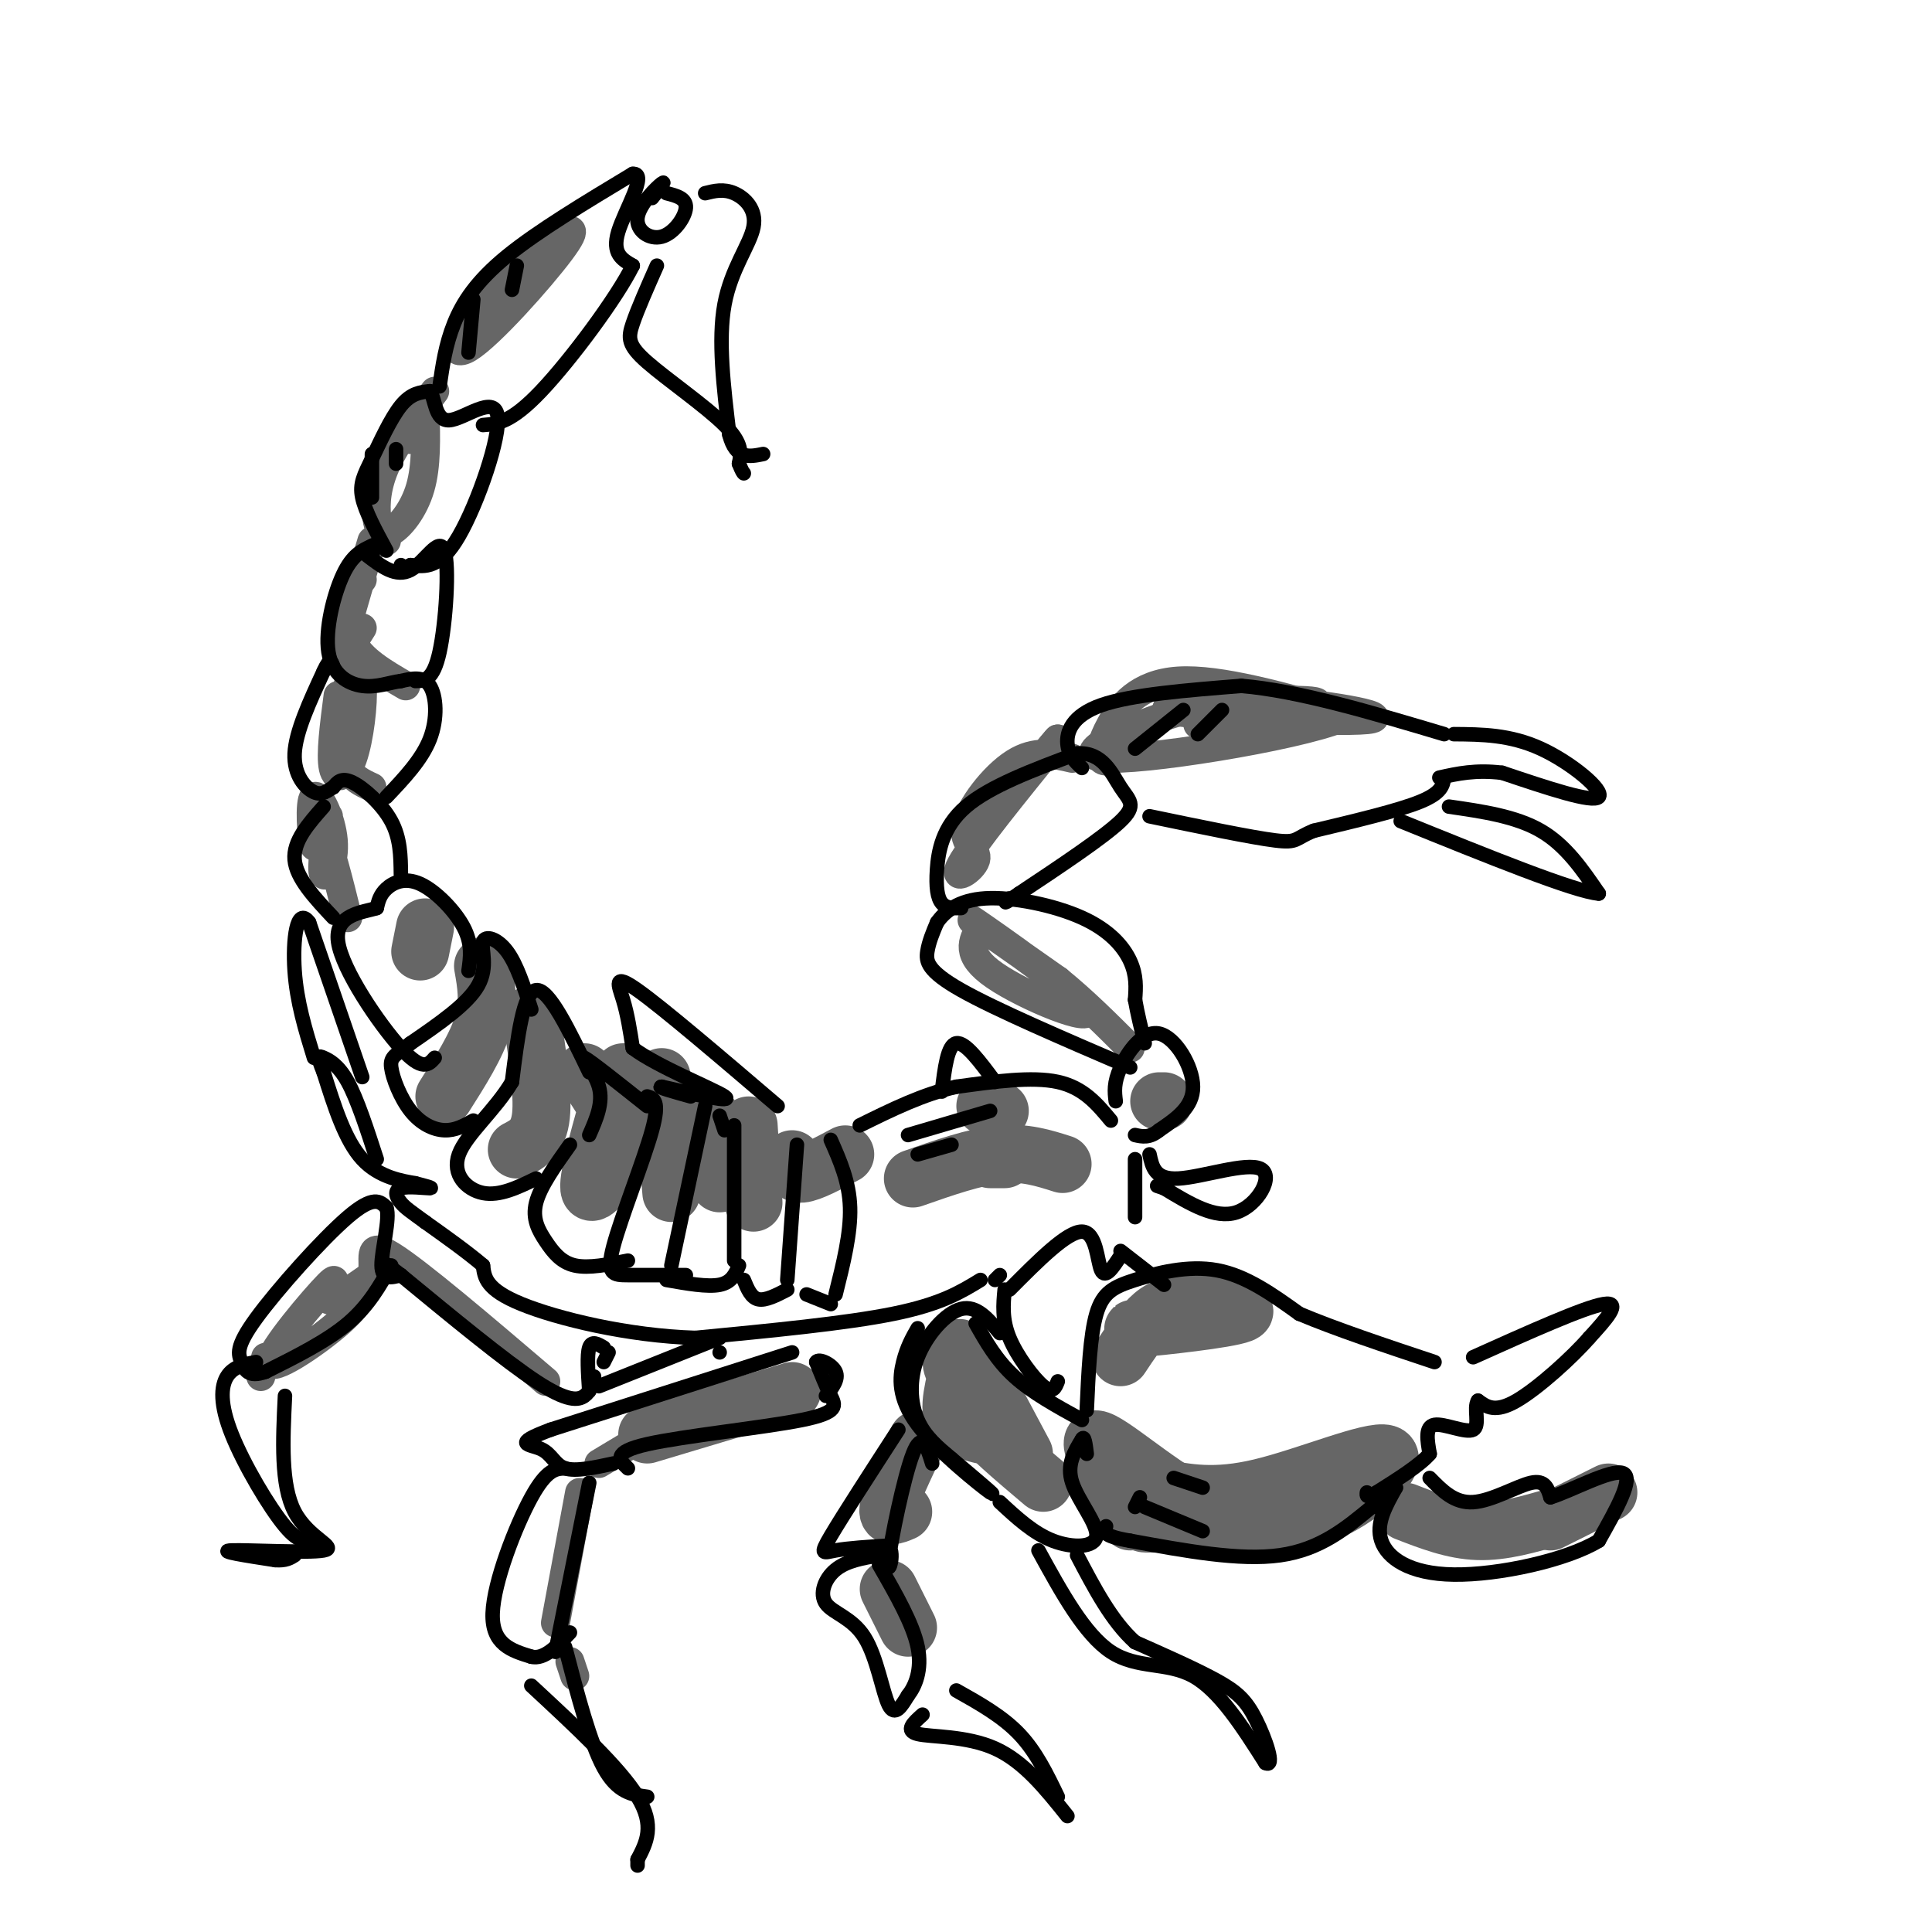 <svg viewBox='0 0 400 400' version='1.1' xmlns='http://www.w3.org/2000/svg' xmlns:xlink='http://www.w3.org/1999/xlink'><g fill='none' stroke='#666666' stroke-width='12' stroke-linecap='round' stroke-linejoin='round'><path d='M203,297c-2.851,-0.738 -5.702,-1.476 -6,-5c-0.298,-3.524 1.958,-9.833 2,-12c0.042,-2.167 -2.131,-0.190 -2,2c0.131,2.190 2.565,4.595 5,7'/><path d='M202,289c0.156,1.622 -1.956,2.178 0,5c1.956,2.822 7.978,7.911 14,13'/><path d='M204,286c0.000,0.000 8.000,15.000 8,15'/><path d='M234,315c0.000,0.000 0.000,0.000 0,0'/><path d='M233,314c-4.289,-8.111 -8.578,-16.222 -6,-16c2.578,0.222 12.022,8.778 20,13c7.978,4.222 14.489,4.111 21,4'/><path d='M240,308c5.732,1.137 11.464,2.274 21,0c9.536,-2.274 22.875,-7.958 26,-7c3.125,0.958 -3.964,8.560 -12,12c-8.036,3.440 -17.018,2.720 -26,2'/><path d='M249,315c-8.133,0.489 -15.467,0.711 -11,0c4.467,-0.711 20.733,-2.356 37,-4'/><path d='M232,281c1.998,-3.006 3.997,-6.013 6,-8c2.003,-1.987 4.011,-2.955 9,-3c4.989,-0.045 12.959,0.834 10,2c-2.959,1.166 -16.845,2.619 -21,3c-4.155,0.381 1.423,-0.309 7,-1'/><path d='M291,313c4.917,1.917 9.833,3.833 15,4c5.167,0.167 10.583,-1.417 16,-3'/><path d='M321,315c0.000,0.000 12.000,-6.000 12,-6'/><path d='M190,298c-2.750,5.750 -5.500,11.500 -6,14c-0.500,2.500 1.250,1.750 3,1'/><path d='M184,329c0.000,0.000 4.000,8.000 4,8'/><path d='M130,222c0.000,0.000 -1.000,0.000 -1,0'/><path d='M127,225c-2.643,9.232 -5.286,18.464 -5,21c0.286,2.536 3.500,-1.625 5,-5c1.500,-3.375 1.286,-5.964 0,-9c-1.286,-3.036 -3.643,-6.518 -6,-10'/><path d='M110,210c1.250,8.167 2.500,16.333 2,21c-0.500,4.667 -2.750,5.833 -5,7'/><path d='M100,200c0.667,3.750 1.333,7.500 0,12c-1.333,4.500 -4.667,9.750 -8,15'/><path d='M88,192c0.000,0.000 -1.000,5.000 -1,5'/><path d='M137,223c0.000,0.000 2.000,24.000 2,24'/><path d='M147,231c0.000,0.000 2.000,14.000 2,14'/><path d='M155,233c0.000,0.000 1.000,16.000 1,16'/><path d='M164,240c0.083,1.583 0.167,3.167 2,3c1.833,-0.167 5.417,-2.083 9,-4'/><path d='M189,244c6.417,-2.250 12.833,-4.500 18,-5c5.167,-0.500 9.083,0.750 13,2'/><path d='M205,240c0.000,0.000 3.000,0.000 3,0'/><path d='M204,229c0.000,0.000 3.000,1.000 3,1'/><path d='M241,228c0.000,0.000 -1.000,0.000 -1,0'/><path d='M164,288c0.000,0.000 -30.000,9.000 -30,9'/></g>
<g fill='none' stroke='#666666' stroke-width='6' stroke-linecap='round' stroke-linejoin='round'><path d='M134,297c0.000,0.000 -10.000,6.000 -10,6'/><path d='M120,309c0.000,0.000 -5.000,27.000 -5,27'/><path d='M118,344c0.000,0.000 1.000,3.000 1,3'/><path d='M76,265c-0.573,2.381 -1.145,4.762 -6,9c-4.855,4.238 -13.992,10.332 -14,8c-0.008,-2.332 9.113,-13.089 12,-16c2.887,-2.911 -0.461,2.026 0,3c0.461,0.974 4.730,-2.013 9,-5'/><path d='M77,264c0.867,-2.822 -1.467,-7.378 4,-4c5.467,3.378 18.733,14.689 32,26'/><path d='M55,281c0.000,0.000 -1.000,4.000 -1,4'/><path d='M113,55c-5.662,2.332 -11.324,4.663 -15,9c-3.676,4.337 -5.367,10.678 -1,8c4.367,-2.678 14.791,-14.375 19,-20c4.209,-5.625 2.203,-5.179 -2,-2c-4.203,3.179 -10.601,9.089 -17,15'/><path d='M90,81c-3.955,5.231 -7.911,10.463 -10,15c-2.089,4.537 -2.313,8.381 -2,11c0.313,2.619 1.161,4.013 3,3c1.839,-1.013 4.668,-4.432 6,-9c1.332,-4.568 1.166,-10.284 1,-16'/><path d='M85,91c0.000,0.000 0.000,0.000 0,0'/><path d='M77,112c-2.833,9.500 -5.667,19.000 -6,22c-0.333,3.000 1.833,-0.500 4,-4'/><path d='M80,112c0.000,0.000 0.000,0.000 0,0'/><path d='M75,120c0.000,0.000 0.000,0.000 0,0'/><path d='M73,120c-0.917,4.667 -1.833,9.333 0,13c1.833,3.667 6.417,6.333 11,9'/><path d='M70,144c-0.798,6.141 -1.596,12.281 -1,15c0.596,2.719 2.587,2.016 4,-2c1.413,-4.016 2.249,-11.347 2,-15c-0.249,-3.653 -1.582,-3.629 -3,0c-1.418,3.629 -2.920,10.862 -3,12c-0.080,1.138 1.263,-3.818 2,-4c0.737,-0.182 0.869,4.409 1,9'/><path d='M72,159c1.000,2.167 3.000,3.083 5,4'/><path d='M68,169c-0.768,5.499 -1.537,10.997 -1,12c0.537,1.003 2.379,-2.491 2,-7c-0.379,-4.509 -2.978,-10.033 -4,-9c-1.022,1.033 -0.468,8.624 0,10c0.468,1.376 0.848,-3.464 2,-2c1.152,1.464 3.076,9.232 5,17'/><path d='M231,157c-1.286,0.482 -2.571,0.964 -3,0c-0.429,-0.964 0.000,-3.375 2,-7c2.000,-3.625 5.571,-8.464 14,-9c8.429,-0.536 21.714,3.232 35,7'/><path d='M279,148c-6.143,3.619 -39.000,9.167 -49,9c-10.000,-0.167 2.857,-6.048 12,-9c9.143,-2.952 14.571,-2.976 20,-3'/><path d='M262,145c10.781,0.522 27.735,3.325 21,4c-6.735,0.675 -37.159,-0.780 -41,-2c-3.841,-1.220 18.903,-2.206 27,-2c8.097,0.206 1.549,1.603 -5,3'/><path d='M264,148c-3.500,0.833 -9.750,1.417 -16,2'/><path d='M222,157c-3.823,-0.887 -7.646,-1.774 -12,1c-4.354,2.774 -9.239,9.207 -10,13c-0.761,3.793 2.603,4.944 2,7c-0.603,2.056 -5.172,5.016 -3,1c2.172,-4.016 11.086,-15.008 20,-26'/><path d='M219,153c0.333,-0.667 -8.833,10.667 -18,22'/><path d='M203,192c-1.667,2.827 -3.333,5.655 3,10c6.333,4.345 20.667,10.208 19,7c-1.667,-3.208 -19.333,-15.488 -23,-18c-3.667,-2.512 6.667,4.744 17,12'/><path d='M219,203c5.333,4.333 10.167,9.167 15,14'/></g>
<g fill='none' stroke='#000000' stroke-width='3' stroke-linecap='round' stroke-linejoin='round'><path d='M231,228c-0.232,-1.893 -0.464,-3.786 1,-7c1.464,-3.214 4.625,-7.750 8,-7c3.375,0.750 6.964,6.786 7,11c0.036,4.214 -3.482,6.607 -7,9'/><path d='M240,234c-2.000,1.667 -3.500,1.333 -5,1'/><path d='M238,239c0.554,2.637 1.107,5.274 6,5c4.893,-0.274 14.125,-3.458 17,-2c2.875,1.458 -0.607,7.560 -5,9c-4.393,1.440 -9.696,-1.780 -15,-5'/><path d='M241,246c-2.500,-0.833 -1.250,-0.417 0,0'/><path d='M235,240c0.000,0.000 0.000,12.000 0,12'/><path d='M230,232c-2.833,-3.417 -5.667,-6.833 -11,-8c-5.333,-1.167 -13.167,-0.083 -21,1'/><path d='M198,225c-6.833,1.500 -13.417,4.750 -20,8'/><path d='M172,236c1.917,4.333 3.833,8.667 4,14c0.167,5.333 -1.417,11.667 -3,18'/><path d='M165,237c0.000,0.000 -2.000,28.000 -2,28'/><path d='M152,233c0.000,0.000 0.000,28.000 0,28'/><path d='M146,229c0.000,0.000 -7.000,33.000 -7,33'/><path d='M134,227c1.345,0.423 2.690,0.845 1,7c-1.690,6.155 -6.417,18.042 -8,24c-1.583,5.958 -0.024,5.988 3,6c3.024,0.012 7.512,0.006 12,0'/><path d='M153,262c-0.750,1.750 -1.500,3.500 -4,4c-2.500,0.500 -6.750,-0.250 -11,-1'/><path d='M154,265c0.750,1.833 1.500,3.667 3,4c1.500,0.333 3.750,-0.833 6,-2'/><path d='M167,268c0.000,0.000 5.000,2.000 5,2'/><path d='M130,261c-4.071,0.821 -8.143,1.643 -11,1c-2.857,-0.643 -4.500,-2.750 -6,-5c-1.500,-2.250 -2.857,-4.643 -2,-8c0.857,-3.357 3.929,-7.679 7,-12'/><path d='M122,235c1.467,-3.333 2.933,-6.667 2,-10c-0.933,-3.333 -4.267,-6.667 -3,-6c1.267,0.667 7.133,5.333 13,10'/><path d='M122,222c-4.167,-8.667 -8.333,-17.333 -11,-17c-2.667,0.333 -3.833,9.667 -5,19'/><path d='M106,224c-3.429,5.821 -9.500,10.875 -11,15c-1.500,4.125 1.571,7.321 5,8c3.429,0.679 7.214,-1.161 11,-3'/><path d='M110,209c-1.494,-4.649 -2.988,-9.298 -5,-12c-2.012,-2.702 -4.542,-3.458 -5,-2c-0.458,1.458 1.155,5.131 -1,9c-2.155,3.869 -8.077,7.935 -14,12'/><path d='M85,216c-3.222,2.514 -4.276,2.797 -4,5c0.276,2.203 1.882,6.324 4,9c2.118,2.676 4.748,3.907 7,4c2.252,0.093 4.126,-0.954 6,-2'/><path d='M97,201c0.399,-2.780 0.798,-5.560 -1,-9c-1.798,-3.440 -5.792,-7.542 -9,-9c-3.208,-1.458 -5.631,-0.274 -7,1c-1.369,1.274 -1.685,2.637 -2,4'/><path d='M78,188c-2.810,0.917 -8.833,1.208 -8,7c0.833,5.792 8.524,17.083 13,22c4.476,4.917 5.738,3.458 7,2'/><path d='M207,264c0.000,0.000 -1.000,1.000 -1,1'/><path d='M203,265c-4.083,2.500 -8.167,5.000 -18,7c-9.833,2.000 -25.417,3.500 -41,5'/><path d='M144,277c-14.022,-0.422 -28.578,-3.978 -36,-7c-7.422,-3.022 -7.711,-5.511 -8,-8'/><path d='M100,262c-3.333,-2.833 -7.667,-5.917 -12,-9'/><path d='M88,253c-2.884,-2.113 -4.093,-2.896 -5,-4c-0.907,-1.104 -1.514,-2.528 0,-3c1.514,-0.472 5.147,0.008 6,0c0.853,-0.008 -1.073,-0.504 -3,-1'/><path d='M86,245c-2.556,-0.467 -7.444,-1.133 -11,-5c-3.556,-3.867 -5.778,-10.933 -8,-18'/><path d='M67,222c-1.464,-3.571 -1.125,-3.500 0,-3c1.125,0.500 3.036,1.429 5,5c1.964,3.571 3.982,9.786 6,16'/><path d='M75,223c0.000,0.000 -11.000,-32.000 -11,-32'/><path d='M64,191c-2.556,-3.556 -3.444,3.556 -3,10c0.444,6.444 2.222,12.222 4,18'/><path d='M164,280c0.000,0.000 -50.000,16.000 -50,16'/><path d='M114,296c-8.369,3.131 -4.292,2.958 -2,4c2.292,1.042 2.798,3.298 5,4c2.202,0.702 6.101,-0.149 10,-1'/><path d='M130,304c-1.732,-1.655 -3.464,-3.310 4,-5c7.464,-1.690 24.125,-3.417 32,-5c7.875,-1.583 6.964,-3.024 6,-5c-0.964,-1.976 -1.982,-4.488 -3,-7'/><path d='M169,282c0.511,-0.867 3.289,0.467 4,2c0.711,1.533 -0.644,3.267 -2,5'/><path d='M122,307c0.000,0.000 -7.000,35.000 -7,35'/><path d='M117,304c-1.889,0.067 -3.778,0.133 -7,6c-3.222,5.867 -7.778,17.533 -8,24c-0.222,6.467 3.889,7.733 8,9'/><path d='M110,343c2.667,0.667 5.333,-2.167 8,-5'/><path d='M117,341c2.583,9.917 5.167,19.833 8,25c2.833,5.167 5.917,5.583 9,6'/><path d='M110,349c9.167,8.500 18.333,17.000 22,23c3.667,6.000 1.833,9.500 0,13'/><path d='M132,385c0.000,2.167 0.000,1.083 0,0'/><path d='M186,296c-5.778,8.933 -11.556,17.867 -14,22c-2.444,4.133 -1.556,3.467 1,3c2.556,-0.467 6.778,-0.733 11,-1'/><path d='M184,320c1.452,1.857 -0.417,7.000 0,3c0.417,-4.000 3.119,-17.143 5,-22c1.881,-4.857 2.940,-1.429 4,2'/><path d='M182,322c-3.368,0.573 -6.737,1.145 -9,3c-2.263,1.855 -3.421,4.992 -2,7c1.421,2.008 5.421,2.887 8,7c2.579,4.113 3.737,11.461 5,14c1.263,2.539 2.632,0.270 4,-2'/><path d='M188,351c1.422,-1.778 2.978,-5.222 2,-10c-0.978,-4.778 -4.489,-10.889 -8,-17'/><path d='M191,355c-1.867,1.667 -3.733,3.333 -1,4c2.733,0.667 10.067,0.333 16,3c5.933,2.667 10.467,8.333 15,14'/><path d='M198,350c4.750,2.667 9.500,5.333 13,9c3.500,3.667 5.750,8.333 8,13'/><path d='M215,321c4.778,8.711 9.556,17.422 15,21c5.444,3.578 11.556,2.022 17,5c5.444,2.978 10.222,10.489 15,18'/><path d='M262,365c2.143,1.131 0.000,-5.042 -2,-9c-2.000,-3.958 -3.857,-5.702 -8,-8c-4.143,-2.298 -10.571,-5.149 -17,-8'/><path d='M235,340c-4.833,-4.333 -8.417,-11.167 -12,-18'/><path d='M202,274c2.167,3.833 4.333,7.667 8,11c3.667,3.333 8.833,6.167 14,9'/><path d='M190,275c-1.113,1.946 -2.226,3.893 -3,7c-0.774,3.107 -1.208,7.375 3,13c4.208,5.625 13.060,12.607 15,14c1.940,1.393 -3.030,-2.804 -8,-7'/><path d='M197,302c-2.705,-2.282 -5.467,-4.488 -7,-8c-1.533,-3.512 -1.836,-8.330 0,-13c1.836,-4.670 5.810,-9.191 9,-10c3.190,-0.809 5.595,2.096 8,5'/><path d='M207,311c3.470,3.220 6.940,6.440 11,8c4.060,1.560 8.708,1.458 9,-1c0.292,-2.458 -3.774,-7.274 -5,-11c-1.226,-3.726 0.387,-6.363 2,-9'/><path d='M224,298c0.500,-1.000 0.750,1.000 1,3'/><path d='M225,292c0.345,-7.774 0.690,-15.548 2,-20c1.310,-4.452 3.583,-5.583 8,-7c4.417,-1.417 10.976,-3.119 17,-2c6.024,1.119 11.512,5.060 17,9'/><path d='M269,272c7.500,3.167 17.750,6.583 28,10'/><path d='M305,281c11.500,-5.167 23.000,-10.333 27,-11c4.000,-0.667 0.500,3.167 -3,7'/><path d='M329,277c-3.444,3.978 -10.556,10.422 -15,13c-4.444,2.578 -6.222,1.289 -8,0'/><path d='M306,290c-1.000,1.488 0.500,5.208 -1,6c-1.500,0.792 -6.000,-1.345 -8,-1c-2.000,0.345 -1.500,3.173 -1,6'/><path d='M296,301c-2.000,2.333 -6.500,5.167 -11,8'/><path d='M285,309c-2.167,1.333 -2.083,0.667 -2,0'/><path d='M296,306c2.556,2.622 5.111,5.244 9,5c3.889,-0.244 9.111,-3.356 12,-4c2.889,-0.644 3.444,1.178 4,3'/><path d='M321,310c4.178,-1.267 12.622,-5.933 15,-5c2.378,0.933 -1.311,7.467 -5,14'/><path d='M331,319c-6.631,4.036 -20.708,7.125 -30,7c-9.292,-0.125 -13.798,-3.464 -15,-7c-1.202,-3.536 0.899,-7.268 3,-11'/><path d='M289,308c-0.167,-1.167 -2.083,1.417 -4,4'/><path d='M284,312c-5.333,4.417 -10.667,8.833 -19,10c-8.333,1.167 -19.667,-0.917 -31,-3'/><path d='M234,319c-6.000,-1.000 -5.500,-2.000 -5,-3'/><path d='M232,259c0.000,0.000 9.000,7.000 9,7'/><path d='M208,267c-0.289,3.089 -0.578,6.178 1,10c1.578,3.822 5.022,8.378 7,10c1.978,1.622 2.489,0.311 3,-1'/><path d='M209,267c5.978,-6.022 11.956,-12.044 15,-12c3.044,0.044 3.156,6.156 4,8c0.844,1.844 2.422,-0.578 4,-3'/><path d='M188,235c0.000,0.000 17.000,-5.000 17,-5'/><path d='M190,239c0.000,0.000 7.000,-2.000 7,-2'/><path d='M195,226c0.583,-4.833 1.167,-9.667 3,-10c1.833,-0.333 4.917,3.833 8,8'/><path d='M161,229c-11.867,-10.133 -23.733,-20.267 -29,-24c-5.267,-3.733 -3.933,-1.067 -3,2c0.933,3.067 1.467,6.533 2,10'/><path d='M131,217c5.111,3.867 16.889,8.533 19,10c2.111,1.467 -5.444,-0.267 -13,-2'/><path d='M137,225c-1.167,0.000 2.417,1.000 6,2'/><path d='M149,231c0.000,0.000 1.000,3.000 1,3'/><path d='M234,221c-13.956,-6.000 -27.911,-12.000 -35,-16c-7.089,-4.000 -7.311,-6.000 -7,-8c0.311,-2.000 1.156,-4.000 2,-6'/><path d='M194,191c1.518,-2.185 4.314,-4.648 10,-5c5.686,-0.352 14.262,1.405 20,4c5.738,2.595 8.640,6.027 10,9c1.360,2.973 1.180,5.486 1,8'/><path d='M235,207c0.500,2.833 1.250,5.917 2,9'/><path d='M199,188c-1.536,0.048 -3.071,0.095 -4,-1c-0.929,-1.095 -1.250,-3.333 -1,-7c0.250,-3.667 1.071,-8.762 6,-13c4.929,-4.238 13.964,-7.619 23,-11'/><path d='M223,156c5.345,-0.357 7.208,4.250 9,7c1.792,2.750 3.512,3.643 0,7c-3.512,3.357 -12.256,9.179 -21,15'/><path d='M211,185c-3.833,2.667 -2.917,1.833 -2,1'/><path d='M224,159c-1.400,-1.311 -2.800,-2.622 -3,-5c-0.200,-2.378 0.800,-5.822 7,-8c6.200,-2.178 17.600,-3.089 29,-4'/><path d='M257,142c11.833,1.000 26.917,5.500 42,10'/><path d='M301,152c5.822,0.044 11.644,0.089 18,3c6.356,2.911 13.244,8.689 12,10c-1.244,1.311 -10.622,-1.844 -20,-5'/><path d='M311,160c-5.500,-0.667 -9.250,0.167 -13,1'/><path d='M299,161c-0.250,1.583 -0.500,3.167 -5,5c-4.500,1.833 -13.250,3.917 -22,6'/><path d='M272,172c-4.044,1.600 -3.156,2.600 -8,2c-4.844,-0.600 -15.422,-2.800 -26,-5'/><path d='M300,167c6.917,1.000 13.833,2.000 19,5c5.167,3.000 8.583,8.000 12,13'/><path d='M331,185c-4.833,-0.333 -22.917,-7.667 -41,-15'/><path d='M123,285c-0.356,1.533 -0.711,3.067 -2,4c-1.289,0.933 -3.511,1.267 -10,-3c-6.489,-4.267 -17.244,-13.133 -28,-22'/><path d='M83,264c-5.000,-3.833 -3.500,-2.417 -2,-1'/><path d='M81,262c-2.333,4.167 -4.667,8.333 -9,12c-4.333,3.667 -10.667,6.833 -17,10'/><path d='M55,284c-3.667,1.311 -4.333,-0.411 -5,-2c-0.667,-1.589 -1.333,-3.043 3,-9c4.333,-5.957 13.667,-16.416 19,-21c5.333,-4.584 6.667,-3.292 8,-2'/><path d='M80,250c0.844,2.267 -1.044,8.933 -1,12c0.044,3.067 2.022,2.533 4,2'/><path d='M53,282c-2.357,0.464 -4.714,0.929 -6,3c-1.286,2.071 -1.500,5.750 1,12c2.500,6.250 7.714,15.071 11,19c3.286,3.929 4.643,2.964 6,2'/><path d='M59,289c-0.452,9.226 -0.905,18.452 2,24c2.905,5.548 9.167,7.417 6,8c-3.167,0.583 -15.762,-0.119 -19,0c-3.238,0.119 2.881,1.060 9,2'/><path d='M57,323c2.167,0.167 3.083,-0.417 4,-1'/><path d='M83,181c-0.044,-3.733 -0.089,-7.467 -2,-11c-1.911,-3.533 -5.689,-6.867 -8,-8c-2.311,-1.133 -3.156,-0.067 -4,1'/><path d='M69,163c-1.214,0.655 -2.250,1.792 -4,1c-1.750,-0.792 -4.214,-3.512 -4,-8c0.214,-4.488 3.107,-10.744 6,-17'/><path d='M67,139c1.333,-3.000 1.667,-2.000 2,-1'/><path d='M67,167c-3.167,3.583 -6.333,7.167 -6,11c0.333,3.833 4.167,7.917 8,12'/><path d='M80,165c3.667,-3.867 7.333,-7.733 9,-12c1.667,-4.267 1.333,-8.933 0,-11c-1.333,-2.067 -3.667,-1.533 -6,-1'/><path d='M83,141c-2.287,0.260 -5.005,1.410 -8,1c-2.995,-0.410 -6.268,-2.380 -7,-7c-0.732,-4.620 1.077,-11.892 3,-16c1.923,-4.108 3.962,-5.054 6,-6'/><path d='M77,113c1.000,-0.667 0.500,0.667 0,2'/><path d='M76,115c3.012,2.310 6.024,4.619 9,3c2.976,-1.619 5.917,-7.167 7,-4c1.083,3.167 0.310,15.048 -1,21c-1.310,5.952 -3.155,5.976 -5,6'/><path d='M80,114c-2.196,-4.054 -4.393,-8.107 -5,-11c-0.607,-2.893 0.375,-4.625 2,-8c1.625,-3.375 3.893,-8.393 6,-11c2.107,-2.607 4.054,-2.804 6,-3'/><path d='M89,81c1.132,1.335 0.963,6.172 4,6c3.037,-0.172 9.279,-5.354 10,-1c0.721,4.354 -4.080,18.244 -8,25c-3.920,6.756 -6.960,6.378 -10,6'/><path d='M85,117c-2.000,1.000 -2.000,0.500 -2,0'/><path d='M91,80c0.622,-4.311 1.244,-8.622 3,-13c1.756,-4.378 4.644,-8.822 11,-14c6.356,-5.178 16.178,-11.089 26,-17'/><path d='M131,36c3.244,-0.289 -1.644,7.489 -3,12c-1.356,4.511 0.822,5.756 3,7'/><path d='M131,55c-3.222,6.556 -12.778,19.444 -19,26c-6.222,6.556 -9.111,6.778 -12,7'/><path d='M135,41c1.517,-1.896 3.033,-3.793 2,-3c-1.033,0.793 -4.617,4.274 -5,7c-0.383,2.726 2.435,4.695 5,4c2.565,-0.695 4.876,-4.056 5,-6c0.124,-1.944 -1.938,-2.472 -4,-3'/><path d='M146,40c1.899,-0.476 3.798,-0.952 6,0c2.202,0.952 4.708,3.333 4,7c-0.708,3.667 -4.631,8.619 -6,16c-1.369,7.381 -0.185,17.190 1,27'/><path d='M151,90c1.333,5.167 4.167,4.583 7,4'/><path d='M136,55c-1.994,4.506 -3.988,9.012 -5,12c-1.012,2.988 -1.042,4.458 3,8c4.042,3.542 12.155,9.155 16,13c3.845,3.845 3.423,5.923 3,8'/><path d='M153,96c0.667,1.667 0.833,1.833 1,2'/><path d='M125,282c0.000,0.000 1.000,-2.000 1,-2'/><path d='M125,279c-1.250,-0.750 -2.500,-1.500 -3,0c-0.500,1.500 -0.250,5.250 0,9'/><path d='M124,287c0.000,0.000 25.000,-10.000 25,-10'/><path d='M149,280c0.000,0.000 0.000,0.000 0,0'/><path d='M235,312c0.000,0.000 1.000,-2.000 1,-2'/><path d='M237,312c0.000,0.000 12.000,5.000 12,5'/><path d='M243,306c0.000,0.000 6.000,2.000 6,2'/><path d='M245,147c0.000,0.000 -10.000,8.000 -10,8'/><path d='M253,147c0.000,0.000 -5.000,5.000 -5,5'/><path d='M98,62c0.000,0.000 -1.000,11.000 -1,11'/><path d='M107,55c0.000,0.000 -1.000,5.000 -1,5'/><path d='M77,94c0.000,0.000 0.000,9.000 0,9'/><path d='M82,93c0.000,0.000 0.000,3.000 0,3'/></g>
</svg>